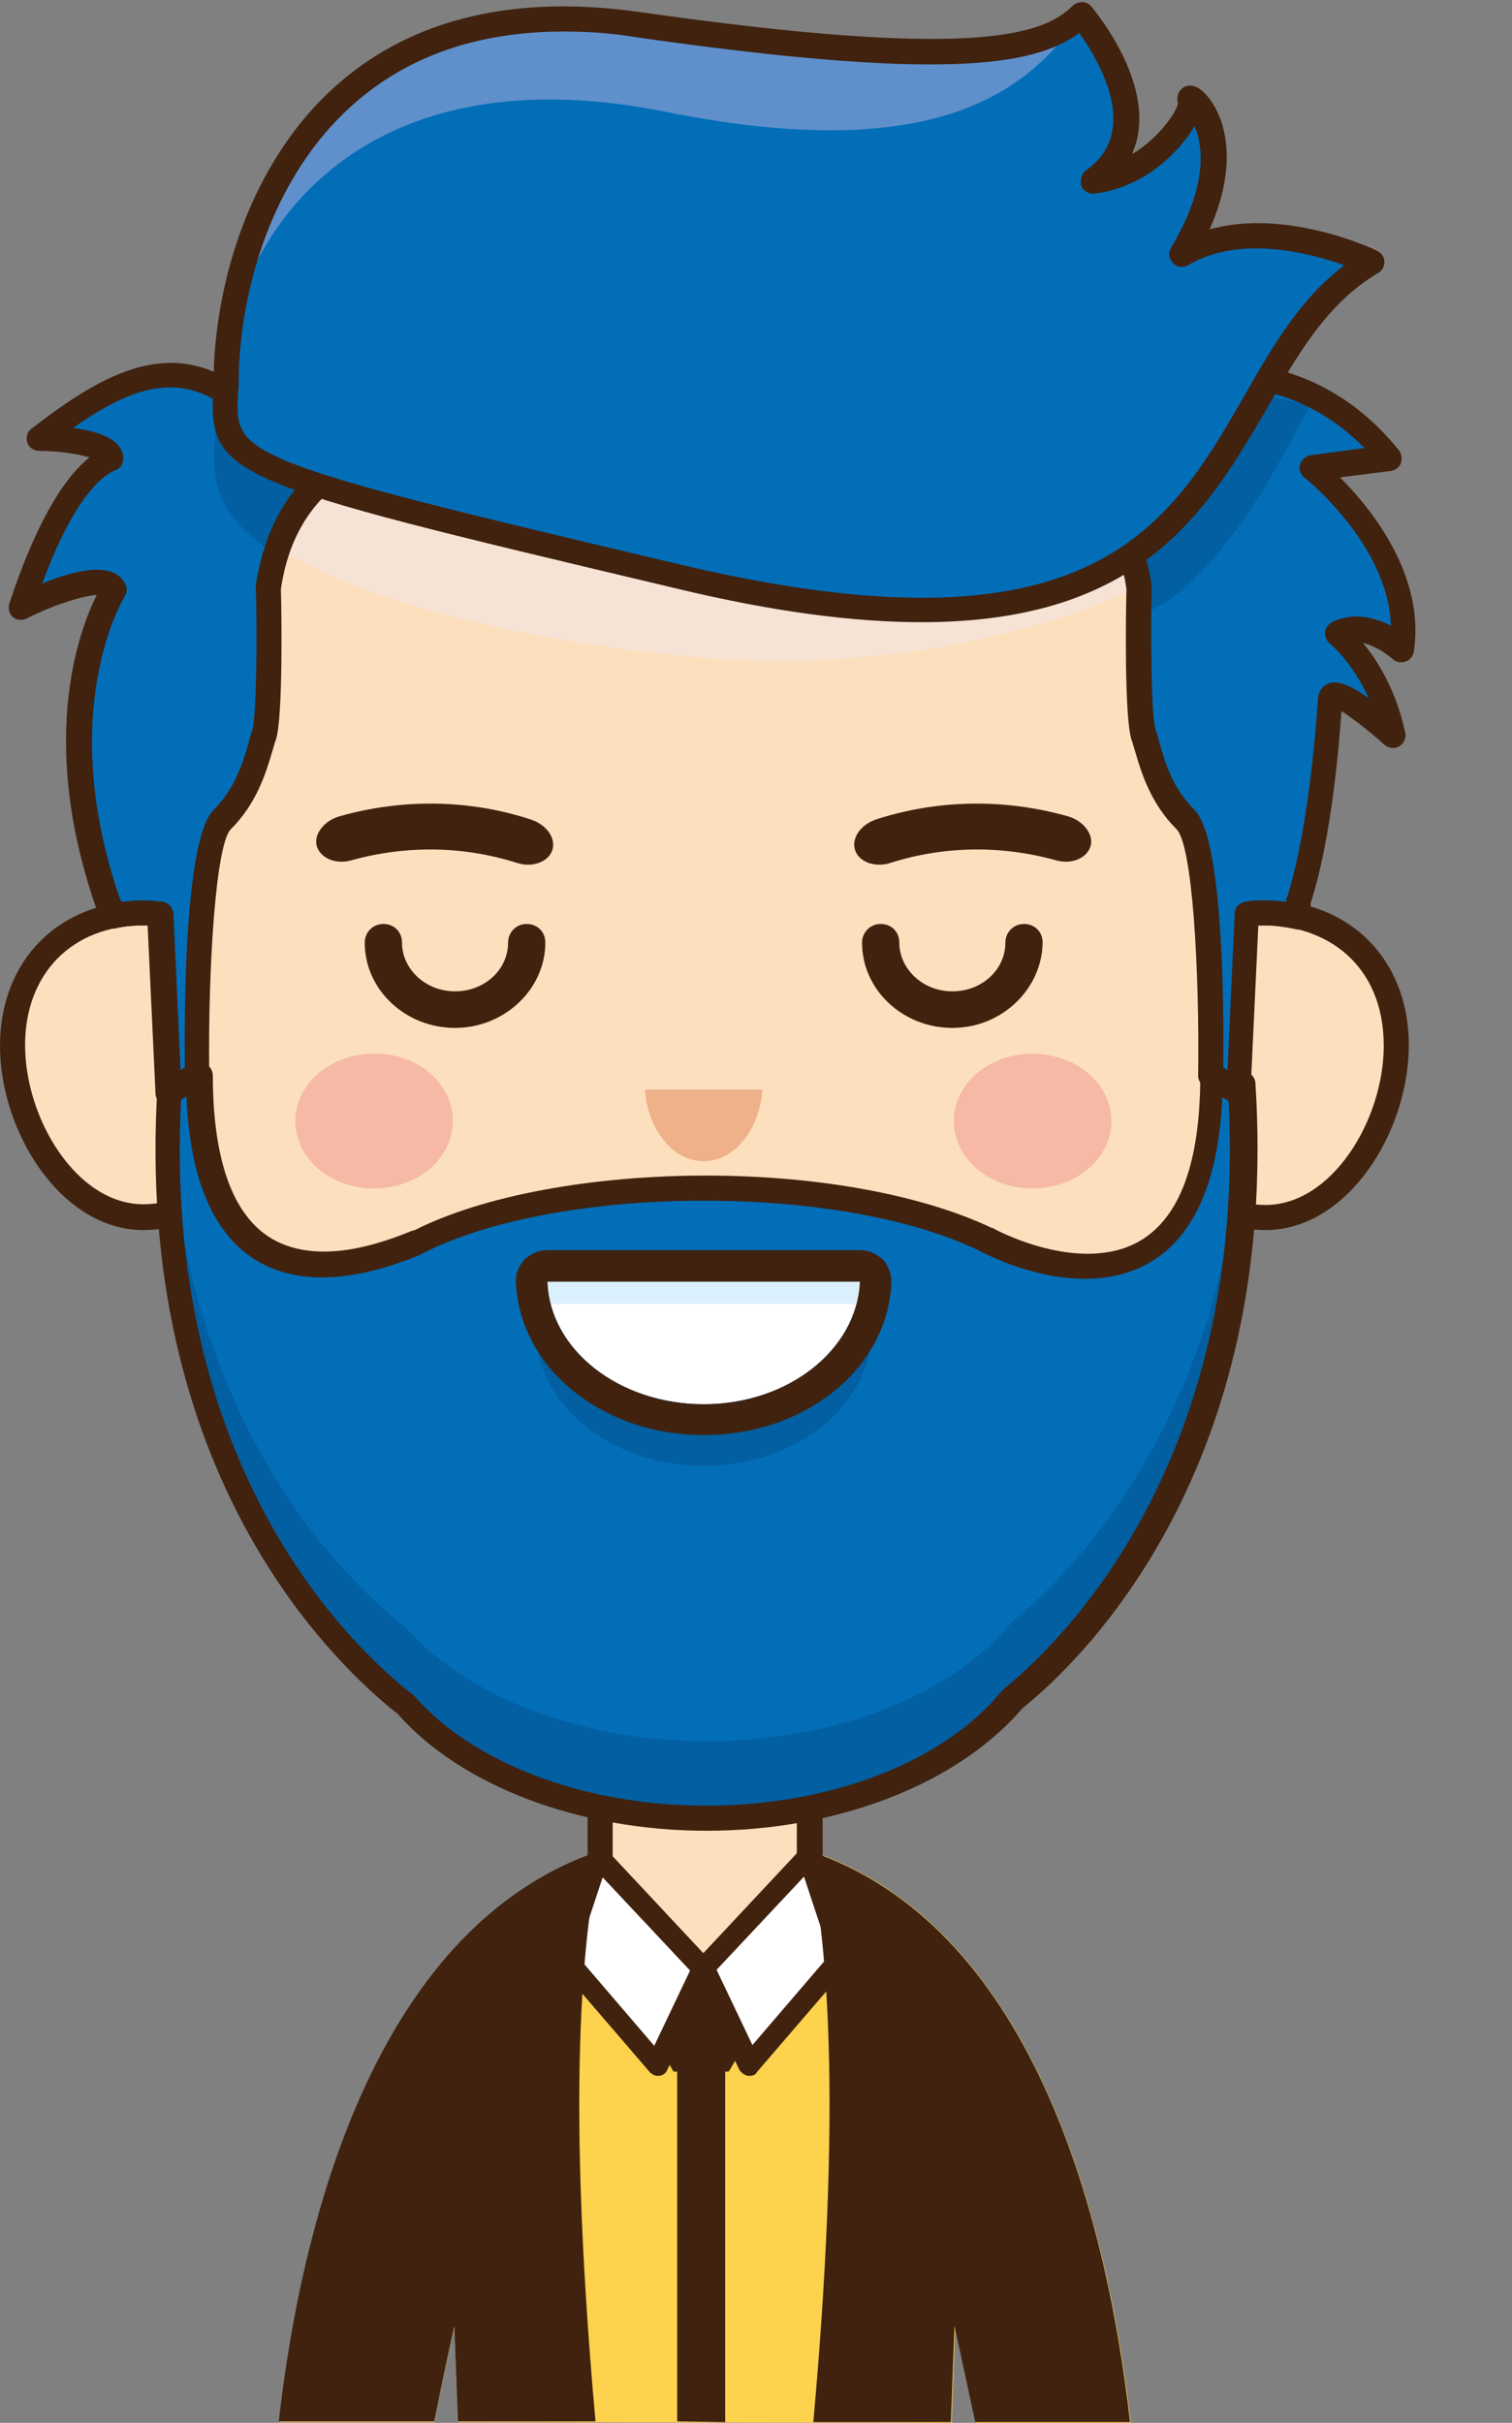 <?xml version="1.0" encoding="utf-8"?>
<!-- Generator: Adobe Illustrator 26.0.2, SVG Export Plug-In . SVG Version: 6.00 Build 0)  -->
<svg version="1.1" xmlns="http://www.w3.org/2000/svg" xmlns:xlink="http://www.w3.org/1999/xlink" x="0px" y="0px"
	 viewBox="0 0 211 338" style="enable-background:new 0 0 211 338;" xml:space="preserve">
<rect x="0" y="0" width="211" height="338" fill="#808080" stroke="none"/>
<style type="text/css">
	.st0{display:none;}
	.st1{display:inline;opacity:7.000000e-02;}
	.st2{fill:#050101;}
	.st3{opacity:7.000000e-02;}
	.st4{fill:#FDD34E;}
	.st5{fill:#FCE0BD;}
	.st6{fill:#40220F;}
	.st7{fill:#FFFFFF;}
	.st8{fill:#F7E3D5;}
	.st9{fill:#EEB189;}
	.st10{fill:#F6B9A6;}
	.st11{fill:#036EB8;}
	.st12{fill:#025FA1;}
	.st13{fill:#3F2F26;}
	.st14{fill:#5F90CC;}
	.st15{fill:#DAF0FC;}
</style>
<g id="圖層_2" class="st0">
	<g class="st1">
		<path class="st2" d="M211.5,90.5C213.6,77,199,65.3,199,65.3l10.8-1.4c-5.3-6.6-11.4-9.6-17-10.9c3.8-6.6,7.9-12.7,14.4-16.5
			c0,0-15.6-7.5-26.4-1.1c9.7-16.2,0.3-23.2,1.1-21.6s-4.8,10.3-13.5,11.3c10.5-7.5,0.2-20.9-1.4-22.9L94.8,2.7
			c-1.6,0-3.2,0-4.7,0.1c-0.9,0.1-1.7,0.2-2.6,0.3c-1.3,0.2-2.6,0.3-3.9,0.6c-0.9,0.2-1.7,0.4-2.5,0.6c-1.2,0.3-2.3,0.6-3.4,1
			c-0.8,0.3-1.5,0.6-2.3,0.9c-1,0.4-2,0.9-3,1.4c-0.7,0.3-1.4,0.7-2,1.1c-0.9,0.5-1.8,1.1-2.7,1.7c-0.6,0.4-1.2,0.8-1.7,1.2
			c-0.9,0.7-1.7,1.4-2.4,2.1c-0.5,0.4-1,0.8-1.4,1.3c-0.9,0.9-1.7,1.8-2.4,2.7c-0.3,0.3-0.6,0.7-0.9,1c-1,1.3-1.9,2.6-2.8,4
			c-0.3,0.5-0.5,0.9-0.8,1.4c-0.5,0.9-1.1,1.9-1.6,2.8c-0.3,0.6-0.6,1.2-0.9,1.9c-0.4,0.8-0.7,1.6-1.1,2.5c-0.3,0.7-0.5,1.3-0.7,2
			c-0.3,0.8-0.5,1.6-0.8,2.3c-0.2,0.7-0.4,1.4-0.6,2.1c-0.2,0.8-0.4,1.5-0.6,2.3c-0.2,0.7-0.3,1.4-0.4,2.1c-0.1,0.7-0.3,1.5-0.4,2.2
			c-0.1,0.7-0.2,1.3-0.3,2c0,0.2-0.1,0.4-0.1,0.6v-0.1c-0.3,2.4-0.5,4.8-0.5,6.9c0,0.4-0.1,0.8-0.1,1.2c-0.1-0.1-0.2-0.1-0.2-0.2
			l0,0c-8.6-5.3-16.9-0.4-25.9,6.5c0,0,10.1,0.3,10.1,2.9c-3.8,1.5-8.3,7.6-12.6,20.7c0,0,11.4-5.7,13-2.4c0,0-10.9,16.7-0.3,45.4
			l0.2-0.6c0,0.2,0,0.5,0,0.7h0.1c-8.2,1.6-14.3,7.9-14.3,18.1c0,11.7,8.2,24,18.2,24c1.3,0,2.5-0.2,3.7-0.5c0,0.2,0,0.4,0.1,0.7
			c0.1,1,0.2,1.9,0.3,2.9c0.1,0.8,0.1,1.5,0.2,2.3c0.1,0.8,0.2,1.6,0.3,2.4c0.1,0.9,0.3,1.8,0.4,2.8c0,0.3,0.1,0.6,0.1,0.9
			c0,0.2,0,0.4,0.1,0.5c0.2,1,0.4,2,0.6,3c0.2,0.9,0.4,1.7,0.6,2.6c0.3,1.4,0.6,2.8,1,4.1c0.2,0.8,0.5,1.6,0.7,2.4
			c0.4,1.3,0.8,2.6,1.2,3.9c0.3,0.8,0.5,1.5,0.8,2.2c0.5,1.2,0.9,2.4,1.4,3.6c0.3,0.7,0.6,1.4,0.9,2.1c0.5,1.1,1,2.2,1.5,3.3
			c0.3,0.7,0.7,1.3,1,2c0.5,1,1.1,2,1.6,3c0.4,0.6,0.7,1.3,1.1,1.9c0.5,0.9,1.1,1.8,1.7,2.7c0.4,0.6,0.8,1.2,1.2,1.8
			c0.6,0.8,1.1,1.6,1.7,2.4c0.4,0.6,0.9,1.2,1.3,1.7c0.5,0.7,1.1,1.4,1.6,2.1c0.5,0.6,1,1.1,1.5,1.7c0.5,0.6,1,1.2,1.5,1.7
			c0.5,0.6,1.1,1.1,1.6,1.7c0.4,0.4,0.9,0.9,1.3,1.3c0.6,0.6,1.2,1.2,1.9,1.7c0.3,0.3,0.7,0.6,1,0.9c0.9,0.8,1.8,1.6,2.7,2.3
			c5.9,6.7,15.6,11.8,27.1,14.2v6.1l0,0l0,0l0,0c-0.1,0-0.1,0-0.2,0.1c-1.9,0.7-3.7,1.4-5.5,2.3c-0.1,0.1-0.3,0.2-0.4,0.2
			c-1.7,0.9-3.4,1.9-5,2.9c-0.1,0.1-0.2,0.1-0.3,0.2c-1.6,1.1-3,2.2-4.5,3.5c-0.1,0.1-0.2,0.2-0.3,0.2c-1.3,1.2-2.6,2.5-3.8,3.8
			c-0.3,0.3-0.5,0.6-0.8,0.9c-1.1,1.2-2.1,2.5-3.1,3.8c-0.3,0.5-0.7,0.9-1,1.4c-0.9,1.3-1.8,2.5-2.6,3.9c-0.4,0.6-0.8,1.3-1.1,1.9
			c-0.5,0.9-1.1,1.9-1.6,2.8c-0.6,1.2-1.2,2.4-1.8,3.6c-0.3,0.7-0.6,1.3-0.9,2c-0.9,1.9-1.7,3.8-2.4,5.8c0,0.1-0.1,0.2-0.1,0.3
			c-5,13.1-7.8,27.4-9.3,40.1h21.7c1.5-7.5,2.8-13.3,2.8-13.3l0.5,13.3l68.9,0.1l0.5-13.5c0,0,0,0.1,0,0.2c0.2,1,1.4,6.5,2.8,13.3
			h21.6c0-0.1,0-0.1,0-0.2c-0.2-1.6-0.4-3.3-0.6-4.9c-0.1-0.4-0.1-0.9-0.2-1.3c-0.3-1.7-0.5-3.5-0.8-5.3c-0.1-0.3-0.1-0.7-0.2-1
			c-0.3-1.9-0.7-3.8-1.1-5.8c0-0.1,0-0.2-0.1-0.3c-0.4-2.1-0.9-4.2-1.5-6.2l0,0c-0.5-2.1-1.1-4.2-1.7-6.2c0-0.1-0.1-0.2-0.1-0.3
			c-0.6-2.1-1.3-4.1-2-6.1c0-0.1-0.1-0.2-0.1-0.2c-6.8-18.9-18-35.6-36.4-41.8v-6c12.2-2.5,22.3-7.9,28.2-15.1
			c0.9-0.7,1.8-1.5,2.7-2.3c0.4-0.4,0.9-0.9,1.4-1.3c0.5-0.5,1-0.9,1.4-1.4c0.5-0.5,1.1-1.1,1.6-1.7c0.4-0.4,0.8-0.9,1.3-1.3
			c0.6-0.6,1.2-1.4,1.7-2.1c0.4-0.5,0.8-0.9,1.1-1.4c0.6-0.7,1.2-1.5,1.8-2.3c0.4-0.5,0.7-1,1.1-1.5c0.6-0.8,1.2-1.7,1.7-2.6
			c0.4-0.5,0.7-1,1.1-1.6c0.6-0.9,1.1-1.9,1.7-2.8c0.3-0.6,0.7-1.1,1-1.7c0.5-1,1.1-2,1.6-3.1c0.3-0.6,0.6-1.2,0.9-1.9
			c0.5-1.1,1-2.2,1.5-3.4c0.3-0.7,0.6-1.3,0.9-2c0.5-1.2,0.9-2.4,1.3-3.6c0.3-0.7,0.5-1.5,0.8-2.2c0.4-1.2,0.8-2.5,1.2-3.8
			c0.2-0.8,0.5-1.6,0.7-2.4c0.4-1.3,0.7-2.7,1-4.1c0.2-0.8,0.4-1.7,0.6-2.5c0.3-1.4,0.5-2.8,0.7-4.3c0.1-0.9,0.3-1.8,0.4-2.7
			c0.2-1.5,0.4-3,0.5-4.5c0.1-1,0.2-1.9,0.3-2.9c0-0.1,0-0.2,0-0.3c1.1,0.3,2.3,0.4,3.5,0.4c10.1,0,18.2-12.3,18.2-24
			c0-10-6-16.4-14-18c0.2,0,0.4,0.1,0.5,0.1v-2.2c3.4-10.6,4.3-28.1,4.3-28.1c0-3.2,8.9,4.9,8.9,4.9c-2.2-9.7-7.9-14.2-7.9-14.2
			C206.9,86.2,211.5,90.5,211.5,90.5z"/>
	</g>
</g>
<g id="圖層_1">
	<g class="st3">
		<path class="st2" d="M38.3,127.6L38.3,127.6c-0.8-0.1-1.6-0.2-2.4-0.2C36.7,127.4,37.5,127.5,38.3,127.6z"/>
	</g>
	<g class="st3">
		<path class="st2" d="M192.5,127.4c-0.8,0-1.7,0.2-2.5,0.3v-0.1C190.9,127.5,191.7,127.4,192.5,127.4c1.1,0,2.1,0.1,3.1,0.3
			C194.6,127.5,193.6,127.4,192.5,127.4z"/>
	</g>
	<g>
		<path class="st4" d="M99.6,255.7L99.6,255.7c-0.4-0.1-0.8,0-1.2,0c-0.4,0-0.8,0-1.2,0v0.1c-40.9,2-54.3,48.2-58.2,82.1h21.6
			c1.5-7.5,2.8-13.3,2.8-13.3l0.5,13.3l68.9,0.1l0.5-13.4c0,0,1.3,5.9,2.9,13.4h21.6C153.9,304,140.6,257.7,99.6,255.7z"/>
	</g>
	<g>
		<path class="st5" d="M83.7,221.8v40h0.1c0.2,7.1,6.6,12.7,14.6,12.7c7.9,0,14.3-5.7,14.6-12.7l0,0v-40L83.7,221.8L83.7,221.8z"/>
	</g>
	<g>
		<path class="st6" d="M98.4,276.3c-8.7,0-15.7-6-16.3-13.9c-0.1-0.2-0.1-0.4-0.1-0.6v-40c0-1,0.8-1.8,1.8-1.8H113
			c1,0,1.8,0.8,1.8,1.8v40c0,0.1,0,0.2,0,0.3C114.3,270.1,107.2,276.3,98.4,276.3z M85.5,261.3c0.1,0.2,0.1,0.3,0.1,0.5
			c0.2,6.2,5.8,11,12.8,11s12.6-4.8,12.8-11c0-0.1,0-0.1,0-0.2v-38H85.5V261.3z"/>
	</g>
	<g>
		<polygon class="st6" points="94,289 90.1,282.4 94,274.5 101.7,274.5 105.6,282.4 101.7,289 		"/>
	</g>
	<g>
		<polygon class="st7" points="83.5,259 98.1,274.6 91.8,288.1 78.9,273.1 		"/>
	</g>
	<g>
		<polygon class="st7" points="112.9,259 98.3,274.6 104.6,288.1 117.5,273.1 		"/>
	</g>
	<g>
		<path class="st6" d="M91.8,289.6c-0.4,0-0.8-0.2-1.1-0.5l-12.9-15c-0.3-0.4-0.5-0.9-0.3-1.4l4.6-14.1c0.2-0.5,0.6-0.9,1.1-1
			s1.1,0.1,1.4,0.4l14.6,15.6c0.4,0.4,0.5,1.1,0.3,1.7l-6.4,13.5C92.9,289.3,92.4,289.6,91.8,289.6L91.8,289.6z M80.5,272.8
			l10.8,12.6l5-10.5l-12.2-13L80.5,272.8z"/>
	</g>
	<g>
		<path class="st6" d="M104.6,289.6c-0.1,0-0.1,0-0.2,0c-0.5-0.1-0.9-0.4-1.2-0.8l-6.4-13.5c-0.3-0.6-0.2-1.2,0.3-1.7l14.6-15.6
			c0.4-0.4,0.9-0.6,1.4-0.4c0.5,0.1,0.9,0.5,1.1,1l4.6,14.1c0.2,0.5,0.1,1-0.3,1.4l-12.9,15C105.5,289.4,105.1,289.6,104.6,289.6z
			 M100,274.8l5,10.5l10.8-12.6l-3.6-10.9L100,274.8z"/>
	</g>
	<g>
		<g>
			<path class="st6" d="M112.9,258.2c1.8,9.8,5.1,29.5,0.6,79.7h19.2l0.5-13.4c0,0,1.3,5.9,2.9,13.4h21.6
				C154.3,308,143.6,268.5,112.9,258.2z"/>
		</g>
	</g>
	<g>
		<g>
			<path class="st6" d="M83.7,258.2c-30.5,10.3-41.4,49.7-44.8,79.6h21.7c1.5-7.5,2.8-13.3,2.8-13.3l0.5,13.3h19.2
				C78.6,287.6,81.9,268,83.7,258.2z"/>
		</g>
	</g>
	<g>
		<g>
			<g>
				<path class="st5" d="M194.8,145.8c0,11.7-8.2,24-18.2,24c-10.1,0-18.2-9.5-18.2-21.2s8.2-21.2,18.2-21.2
					C186.7,127.4,194.8,134.1,194.8,145.8z"/>
			</g>
		</g>
		<g>
			<g>
				<path class="st5" d="M1.8,145.8c0,11.7,8.2,24,18.2,24c10.1,0,18.2-9.5,18.2-21.2S30,127.4,20,127.4
					C9.9,127.4,1.8,134.1,1.8,145.8z"/>
			</g>
		</g>
	</g>
	<g>
		<g>
			<g>
				<path class="st6" d="M176.6,171.6c-11,0-20-10.3-20-23s9-23,20-23c11.8,0,20,8.3,20,20.2C196.6,158,188,171.6,176.6,171.6z
					 M176.6,129.1c-9.1,0-16.5,8.7-16.5,19.5c0,10.7,7.4,19.5,16.5,19.5c9.3,0,16.5-11.9,16.5-22.2
					C193.1,134.3,184.8,129.1,176.6,129.1z"/>
			</g>
		</g>
		<g>
			<g>
				<path class="st6" d="M20,171.6c-11.4,0-20-13.6-20-25.7c0-11.9,8.2-20.2,20-20.2c11,0,20,10.3,20,23C40,161.2,31,171.6,20,171.6
					z M20,129.1c-9.9,0-16.5,6.7-16.5,16.7c0,10.3,7.2,22.2,16.5,22.2c9.1,0,16.5-8.7,16.5-19.5C36.5,137.8,29.1,129.1,20,129.1z"/>
			</g>
		</g>
	</g>
	<g>
		<path class="st5" d="M172.9,166.4c0,42.1-33.6,76.6-74.6,76.6s-74.6-34.5-74.6-76.6v-50c0-42.1,33.6-76.6,74.6-76.6
			s74.6,34.5,74.6,76.6V166.4z"/>
	</g>
	<g>
		<path class="st8" d="M164.3,79.1c-13-22.6-38.8-39.3-66.1-39.3c-26,0-48.9,13.8-62.3,34.7c6.6,4.9,22.8,13.2,59.3,17
			C130.5,95.1,157.2,83.6,164.3,79.1z"/>
	</g>
	<g>
		<path class="st9" d="M90,152c0.4,5.6,3.9,10,8.2,10c4.3,0,7.8-4.4,8.2-10H90z"/>
	</g>
	<g>
		<g>
			<path class="st6" d="M63.5,143.4c-6.9,0-12.6-5.3-12.6-11.9c0-1.4,1.1-2.6,2.6-2.6s2.6,1.1,2.6,2.6c0,3.7,3.3,6.8,7.4,6.8
				s7.4-3,7.4-6.8c0-1.4,1.1-2.6,2.6-2.6s2.6,1.1,2.6,2.6C76.1,138,70.4,143.4,63.5,143.4z"/>
		</g>
		<g>
			<path class="st6" d="M132.9,143.4c-6.9,0-12.6-5.3-12.6-11.9c0-1.4,1.1-2.6,2.6-2.6s2.6,1.1,2.6,2.6c0,3.7,3.3,6.8,7.4,6.8
				s7.4-3,7.4-6.8c0-1.4,1.1-2.6,2.6-2.6s2.6,1.1,2.6,2.6C145.4,138,139.8,143.4,132.9,143.4z"/>
		</g>
	</g>
	<g>
		<g>
			<path class="st10" d="M63.2,156.4c0,5.2-4.9,9.4-11,9.4s-11-4.2-11-9.4s4.9-9.4,11-9.4C58.3,146.9,63.2,151.2,63.2,156.4z"/>
		</g>
		<g>
			<path class="st10" d="M155.1,156.4c0,5.2-4.9,9.4-11,9.4s-11-4.2-11-9.4s4.9-9.4,11-9.4S155.1,151.2,155.1,156.4z"/>
		</g>
	</g>
	<g>
		<g>
			<g>
				<path class="st6" d="M77,118.8c-0.7,1.6-2.9,2.2-4.8,1.6c-7.5-2.4-15.5-2.5-23.1-0.4c-2,0.6-4.1-0.1-4.8-1.7l0,0
					c-0.7-1.6,0.7-3.7,3-4.4c8.8-2.5,18.1-2.4,26.7,0.4C76.5,115.1,77.7,117.2,77,118.8L77,118.8z"/>
			</g>
		</g>
		<g>
			<g>
				<path class="st6" d="M119.4,118.8c0.7,1.6,2.9,2.2,4.8,1.6c7.5-2.4,15.5-2.5,23.1-0.4c2,0.6,4.1-0.1,4.8-1.7l0,0
					c0.7-1.6-0.7-3.7-3-4.4c-8.8-2.5-18.1-2.4-26.8,0.4C119.9,115.1,118.7,117.2,119.4,118.8L119.4,118.8z"/>
			</g>
		</g>
	</g>
	<g>
		<path class="st11" d="M173.2,151.3L169,150c0,40.4-31.6,22.8-31.6,22.8l0,0c-9-4.3-23.2-7.1-39.1-7.1c-16.4,0-31,3-39.9,7.5
			c-5.2,2-30.6,13-30.6-23.2l-4.2,1.3c-3.1,47.7,18.7,75.4,33,86.5c8.3,9.4,24,15.8,41.9,15.8c18.5,0,34.5-6.7,42.6-16.6
			C155.4,225.6,176.2,198,173.2,151.3z"/>
	</g>
	<g>
		<path class="st12" d="M141.2,226.3c-8.1,9.9-24.1,16.6-42.6,16.6c-18,0-33.6-6.4-41.9-15.8c-12.8-10-31.6-33.2-33.1-72.2
			c-1.8,45.6,19.2,72.1,33.1,83c8.3,9.4,24,15.8,41.9,15.8c18.5,0,34.5-6.7,42.6-16.6c13.9-11.2,33.9-37.7,32.2-82.2
			C171.8,192.9,153.9,216,141.2,226.3z"/>
	</g>
	<g>
		<path class="st6" d="M98.6,255.4c-17.7,0-34.2-6.2-43.1-16.3c-8.9-7-37-33.6-33.5-87.9c0-0.7,0.5-1.3,1.2-1.6l4.2-1.3
			c0.5-0.2,1.1-0.1,1.6,0.3c0.4,0.3,0.7,0.9,0.7,1.4c0,11.4,2.6,19,7.6,22.4c6.8,4.6,16.5,0.8,20.2-0.7l0.4-0.1
			c9.5-4.8,24.7-7.6,40.6-7.6c15.7,0,30.2,2.7,39.9,7.3h0.1c0.1,0.1,12.2,6.7,20.6,1.8c5.6-3.3,8.4-11,8.4-23.1
			c0-0.6,0.3-1.1,0.7-1.4c0.5-0.3,1-0.4,1.6-0.3l4.2,1.3c0.7,0.2,1.2,0.8,1.2,1.6c3.4,53.5-23.8,80.1-32.5,87.1
			C133.6,248.9,116.9,255.4,98.6,255.4z M25.3,152.7c-2.9,52.1,24,77.3,32.4,83.8c0.1,0.1,0.2,0.1,0.2,0.2
			c8.3,9.4,23.8,15.2,40.6,15.2c17.4,0,33.2-6.1,41.2-15.9c0.1-0.1,0.2-0.2,0.3-0.3c8.1-6.6,34.3-31.8,31.4-83.1l-0.8-0.2
			c-0.4,12-3.8,20-10.1,23.7c-9.9,5.8-22.9-1.1-24-1.7c-9.2-4.4-23.1-6.9-38.3-6.9c-15.5,0-30.1,2.7-39.1,7.3c-0.1,0-0.1,0-0.2,0.1
			l-0.4,0.2c-3.7,1.5-15.1,6-23.4,0.3c-5.7-3.9-8.7-11.6-9.1-22.9L25.3,152.7z"/>
	</g>
	<g>
		<path class="st11" d="M195.6,90.5c2.1-13.6-12.5-25.2-12.5-25.2l10.8-1.4c-14.4-17.7-34.3-9.9-34.3-9.9l2.3,7.8
			c-15.2-18.6-38.1-30.5-63.6-30.5c-24.3,0-47,10.4-62.4,27.3v-0.1c-10.2-11-20-5.5-30.5,2.6c0,0,10.1,0.3,10.1,2.9
			c-3.8,1.5-8.3,7.6-12.6,20.7c0,0,11.4-5.7,13-2.4c0,0-10.9,16.7-0.3,45.4l0.2-0.6c0,0.2,0,0.5,0,0.7c1.3-0.3,2.7-0.4,4.1-0.4
			c0.8,0,1.6,0.1,2.4,0.2l1.1,24.9l4-2.4c0,0-0.5-31.7,3.5-35.6c4-4,4.8-8.8,5.8-11.8s0.6-20.6,0.6-20.6c4-26.8,35.1-24.5,60.8-19.3
			v-0.1c25.6-5.2,56.8-7.4,60.8,19.4c0,0-0.3,17.6,0.6,20.6c1,3,1.9,7.8,5.8,11.8c4,4,3.5,35.6,3.5,35.6l4,2.4l1.1-24.9
			c0.8-0.1,1.6-0.2,2.5-0.2c1.6,0,3.2,0.2,4.7,0.5v-2.2c3.4-10.6,4.3-28.1,4.3-28.1c0-3.2,8.9,4.9,8.9,4.9
			c-2.2-9.7-7.9-14.2-7.9-14.2C191,86.2,195.6,90.5,195.6,90.5z"/>
	</g>
	<g>
		<path class="st12" d="M157,74.1c1.8,2.9,3.1,6.3,3.7,10.5c0,0,0,0.2,0,0.5c10.5-5.2,18.9-22.7,22-28.3c-3-1.2-5.9-1.7-8.6-1.9
			L157,74.1z"/>
	</g>
	<g>
		<path class="st12" d="M44.6,67.5c-7.8-1-11.7-9.6-12.8-12.6c-0.2-0.1-0.3-0.2-0.5-0.3c-4,14.5,0.9,18.2,7.3,23
			C39.8,73.4,41.9,70,44.6,67.5z"/>
	</g>
	<g>
		<path class="st6" d="M173,154.2c-0.3,0-0.6-0.1-0.9-0.2l-4-2.4c-0.5-0.3-0.9-0.9-0.9-1.5c0.2-14.9-0.8-32.2-3-34.4
			c-3.6-3.6-4.9-7.8-5.8-10.9c-0.2-0.6-0.3-1.1-0.5-1.6c-1-3.1-0.8-17.7-0.7-21c-1-6.9-4-11.9-8.9-15.4c-12.2-8.6-33.9-5.5-49.4-2.4
			c-0.3,0.1-0.7,0.2-1,0.1c-15.5-3.1-37.5-6.3-49.8,2.3c-4.9,3.5-7.9,8.5-8.9,15.4c0.1,3.3,0.3,18-0.7,21c-0.2,0.5-0.3,1-0.5,1.6
			c-0.9,3.1-2.2,7.3-5.8,10.9c-2.1,2.1-3.2,19.5-3,34.4c0,0.6-0.3,1.2-0.9,1.5l-4,2.4c-0.5,0.3-1.2,0.3-1.7,0s-0.9-0.8-0.9-1.5
			l-1.1-23.4c-0.3,0-0.5,0-0.7,0c-1.2,0-2.5,0.1-3.7,0.4c-0.3,0.1-0.7,0-1-0.1c-0.5-0.1-1-0.5-1.2-1.1C5,103.9,11,88,13.5,83
			c-1.9,0.1-6.1,1.4-9.8,3.3c-0.6,0.3-1.4,0.2-1.9-0.2c-0.5-0.5-0.7-1.2-0.5-1.9C4.7,73.9,8.5,67,12.5,63.8
			c-1.7-0.5-4.5-0.9-7.1-0.9c-0.7,0-1.4-0.5-1.6-1.2s0-1.5,0.6-1.9c10-7.7,20.6-14.2,31.6-3.7c16-16.9,38.6-26.6,62.3-26.6
			c22.5,0,43.9,9.1,59.8,25.3l-0.1-0.4c-0.3-0.9,0.2-1.8,1-2.1c0.2-0.1,21.3-8,36.2,10.5c0.4,0.5,0.5,1.2,0.3,1.8s-0.8,1-1.4,1.1
			l-7.1,0.9c4.4,4.4,11.9,13.7,10.3,24.3c-0.1,0.6-0.5,1.2-1.2,1.4c-0.6,0.2-1.3,0.1-1.8-0.4c0,0-1.9-1.7-4.1-2.2
			c2,2.4,4.6,6.5,5.9,12.5c0.2,0.7-0.2,1.5-0.8,1.9c-0.7,0.4-1.5,0.3-2.1-0.2c-2.2-2-4.6-3.8-6-4.7c-0.3,4.5-1.4,17.9-4.3,26.8v1.9
			c0,0.5-0.2,1-0.7,1.4c-0.4,0.3-1,0.5-1.5,0.3c-1.5-0.3-2.9-0.5-4.3-0.5c-0.3,0-0.5,0-0.8,0l-1.1,23.4c0,0.6-0.4,1.2-0.9,1.5
			C173.6,154.1,173.3,154.2,173,154.2z M20,125.6c0.8,0,1.7,0.1,2.7,0.2c0.8,0.1,1.4,0.8,1.5,1.6l1,21.9l0.6-0.4
			c-0.1-8.6,0-31.9,4-35.9c3-3,4.1-6.6,4.9-9.4c0.2-0.6,0.3-1.2,0.5-1.7c0.6-2,0.7-13.3,0.5-20c0-0.1,0-0.2,0-0.3
			c1.2-7.8,4.6-13.9,10.4-17.9c13.2-9.3,35.9-6.2,52-3c16.1-3.2,38.9-6.4,52.2,3c5.7,4,9.2,10.1,10.4,17.9c0,0.1,0,0.2,0,0.3
			c-0.1,6.7-0.1,18.1,0.6,20c0.2,0.5,0.3,1.1,0.5,1.7c0.8,2.9,1.9,6.4,4.9,9.4c4,4,4.1,27.3,4,35.9l0.6,0.4l1-21.9
			c0-0.8,0.7-1.5,1.5-1.6c1-0.2,1.9-0.2,2.7-0.2c1,0,2,0.1,3,0.2v-0.1c0-0.2,0-0.4,0.1-0.5c3.3-10.2,4.3-27.5,4.3-27.6
			c0-0.9,0.5-1.8,1.4-2.2c0.5-0.2,1.8-0.8,5.7,2c-2.3-5.1-5.4-7.6-5.4-7.6c-0.5-0.4-0.7-1-0.7-1.6c0.1-0.6,0.4-1.1,1-1.4
			c3-1.5,6.1-0.6,8.2,0.5c-0.3-11.2-11.9-20.6-12.1-20.7c-0.5-0.4-0.8-1.2-0.6-1.8s0.8-1.2,1.5-1.3l7.5-1
			c-10.9-11.1-24.1-8.7-28.6-7.5l1.8,6.2c0.2,0.8-0.1,1.7-0.9,2c-0.7,0.4-1.6,0.2-2.2-0.4C145,43.9,122.3,33,98.3,33
			C75,33,52.7,42.8,37.2,59.8c-0.5,0.6-1.3,0.7-2,0.4c-0.4-0.2-0.7-0.5-0.9-0.9c-7.5-7.8-14.6-6.3-24.1,0.4c3.8,0.5,7,1.7,7,4.3
			c0,0.7-0.4,1.4-1.1,1.6c-1.6,0.6-5.7,3.5-10.2,15.8c4.6-1.9,10-3.2,11.6,0.1c0.3,0.6,0.2,1.2-0.1,1.7c-0.1,0.2-9.8,15.8-0.6,42.4
			c0.1,0.1,0.2,0.1,0.3,0.2C18.1,125.7,19,125.6,20,125.6z M187.4,97.6L187.4,97.6L187.4,97.6z"/>
	</g>
	<g>
		<path class="st13" d="M94,283.6"/>
	</g>
	<g>
		<polygon class="st6" points="101.2,287.5 94.5,287.5 94.5,337.8 101.2,337.9 		"/>
	</g>
	<g>
		<path class="st11" d="M150.9,2c0,0,12.9,15.1,1.6,23.2c8.6-1,14.3-9.7,13.5-11.3s8.6,5.4-1.1,21.5c10.8-6.5,26.4,1.1,26.4,1.1
			c-25.3,14.9-13.5,63.6-96.6,43.9c-63.6-15-63.9-15.1-63.2-26.9C31.6,33.8,43-3.2,89.1,3.4S146,7,150.9,2"/>
	</g>
	<g>
		<path class="st14" d="M150.9,2c-4.9,5-15.7,8-61.8,1.4C47.9-2.5,34.4,26.5,32,46.8c4.6-19.4,22.6-38.9,60.9-31.2
			c44.7,9,52.9-8.1,58.2-13.2"/>
	</g>
	<g>
		<path class="st6" d="M128.6,86.8c-9.3,0-20.5-1.4-34.2-4.7C30.3,66.9,29,66.6,29.8,53.5c0-12.9,4.6-30.7,17.5-41.9
			C57.8,2.5,72-0.8,89.4,1.7c45.7,6.5,56,3.4,60.3-0.9c0.3-0.3,0.8-0.5,1.3-0.5s0.9,0.2,1.3,0.6c0.3,0.4,7.6,9,6.6,17.2
			c-0.1,1.2-0.5,2.3-0.9,3.4c3.8-2.3,6.2-5.9,6.4-7.1c-0.3-0.9,0.1-1.7,0.6-2.1c0.4-0.3,1.4-0.8,2.8,0.4c2.6,2.3,5.6,9,1,19.3
			c10.7-3,22.8,2.7,23.4,3c0.6,0.3,1,0.9,1,1.5s-0.3,1.3-0.9,1.6c-7.1,4.2-11.2,11.3-15.5,18.9C168.5,71.1,159.5,86.8,128.6,86.8z
			 M78.7,4.4c-11.8,0-21.5,3.3-29.1,9.9c-12,10.4-16.3,27.1-16.3,39.3v0.1c-0.4,5.6-0.5,7.5,6.4,10.5c7.8,3.3,23.7,7.1,55.4,14.6
			c57.2,13.5,68-5.3,78.5-23.5c4-7,7.8-13.6,14-18.3c-4.8-1.7-14.6-4.3-21.8,0c-0.7,0.4-1.6,0.3-2.1-0.3c-0.6-0.6-0.7-1.4-0.3-2.1
			c5.2-8.7,4.5-14.2,3.3-17c-1.8,3.1-6.7,8.6-14,9.4c-0.8,0.1-1.6-0.4-1.8-1.1s0-1.6,0.6-2.1c2.3-1.6,3.5-3.6,3.8-6.1
			c0.6-5-2.9-10.6-4.7-13.1c-6.5,4.9-20.5,6.5-61.8,0.6C85.3,4.6,81.9,4.4,78.7,4.4z M164.4,14.7L164.4,14.7L164.4,14.7z
			 M164.3,14.3L164.3,14.3L164.3,14.3z"/>
	</g>
	<g>
		<g>
			<g>
				<path class="st12" d="M121.6,186.2c-0.4,10.2-10.7,18.3-23.4,18.3s-23-8.2-23.4-18.3H121.6z"/>
			</g>
		</g>
		<g>
			<g>
				<path class="st7" d="M120,178.8c-0.4,9.5-10,17.1-21.8,17.1s-21.5-7.6-21.8-17.1H120z"/>
			</g>
		</g>
		<g>
			<path class="st15" d="M76.9,181.9h42.7c0.3-1,0.4-2.1,0.5-3.1H76.4C76.4,179.9,76.6,180.9,76.9,181.9z"/>
		</g>
		<g>
			<g>
				<g>
					<path class="st6" d="M120,178.8c-0.4,9.5-10,17.1-21.8,17.1s-21.5-7.6-21.8-17.1H120 M120,174.4H76.4c-1.2,0-2.3,0.5-3.2,1.3
						c-0.8,0.9-1.3,2-1.2,3.2c0.5,11.9,12,21.3,26.2,21.3s25.7-9.3,26.2-21.3c0-1.2-0.4-2.3-1.2-3.2
						C122.3,174.9,121.2,174.4,120,174.4L120,174.4z"/>
				</g>
			</g>
		</g>
	</g>
</g>
</svg>
